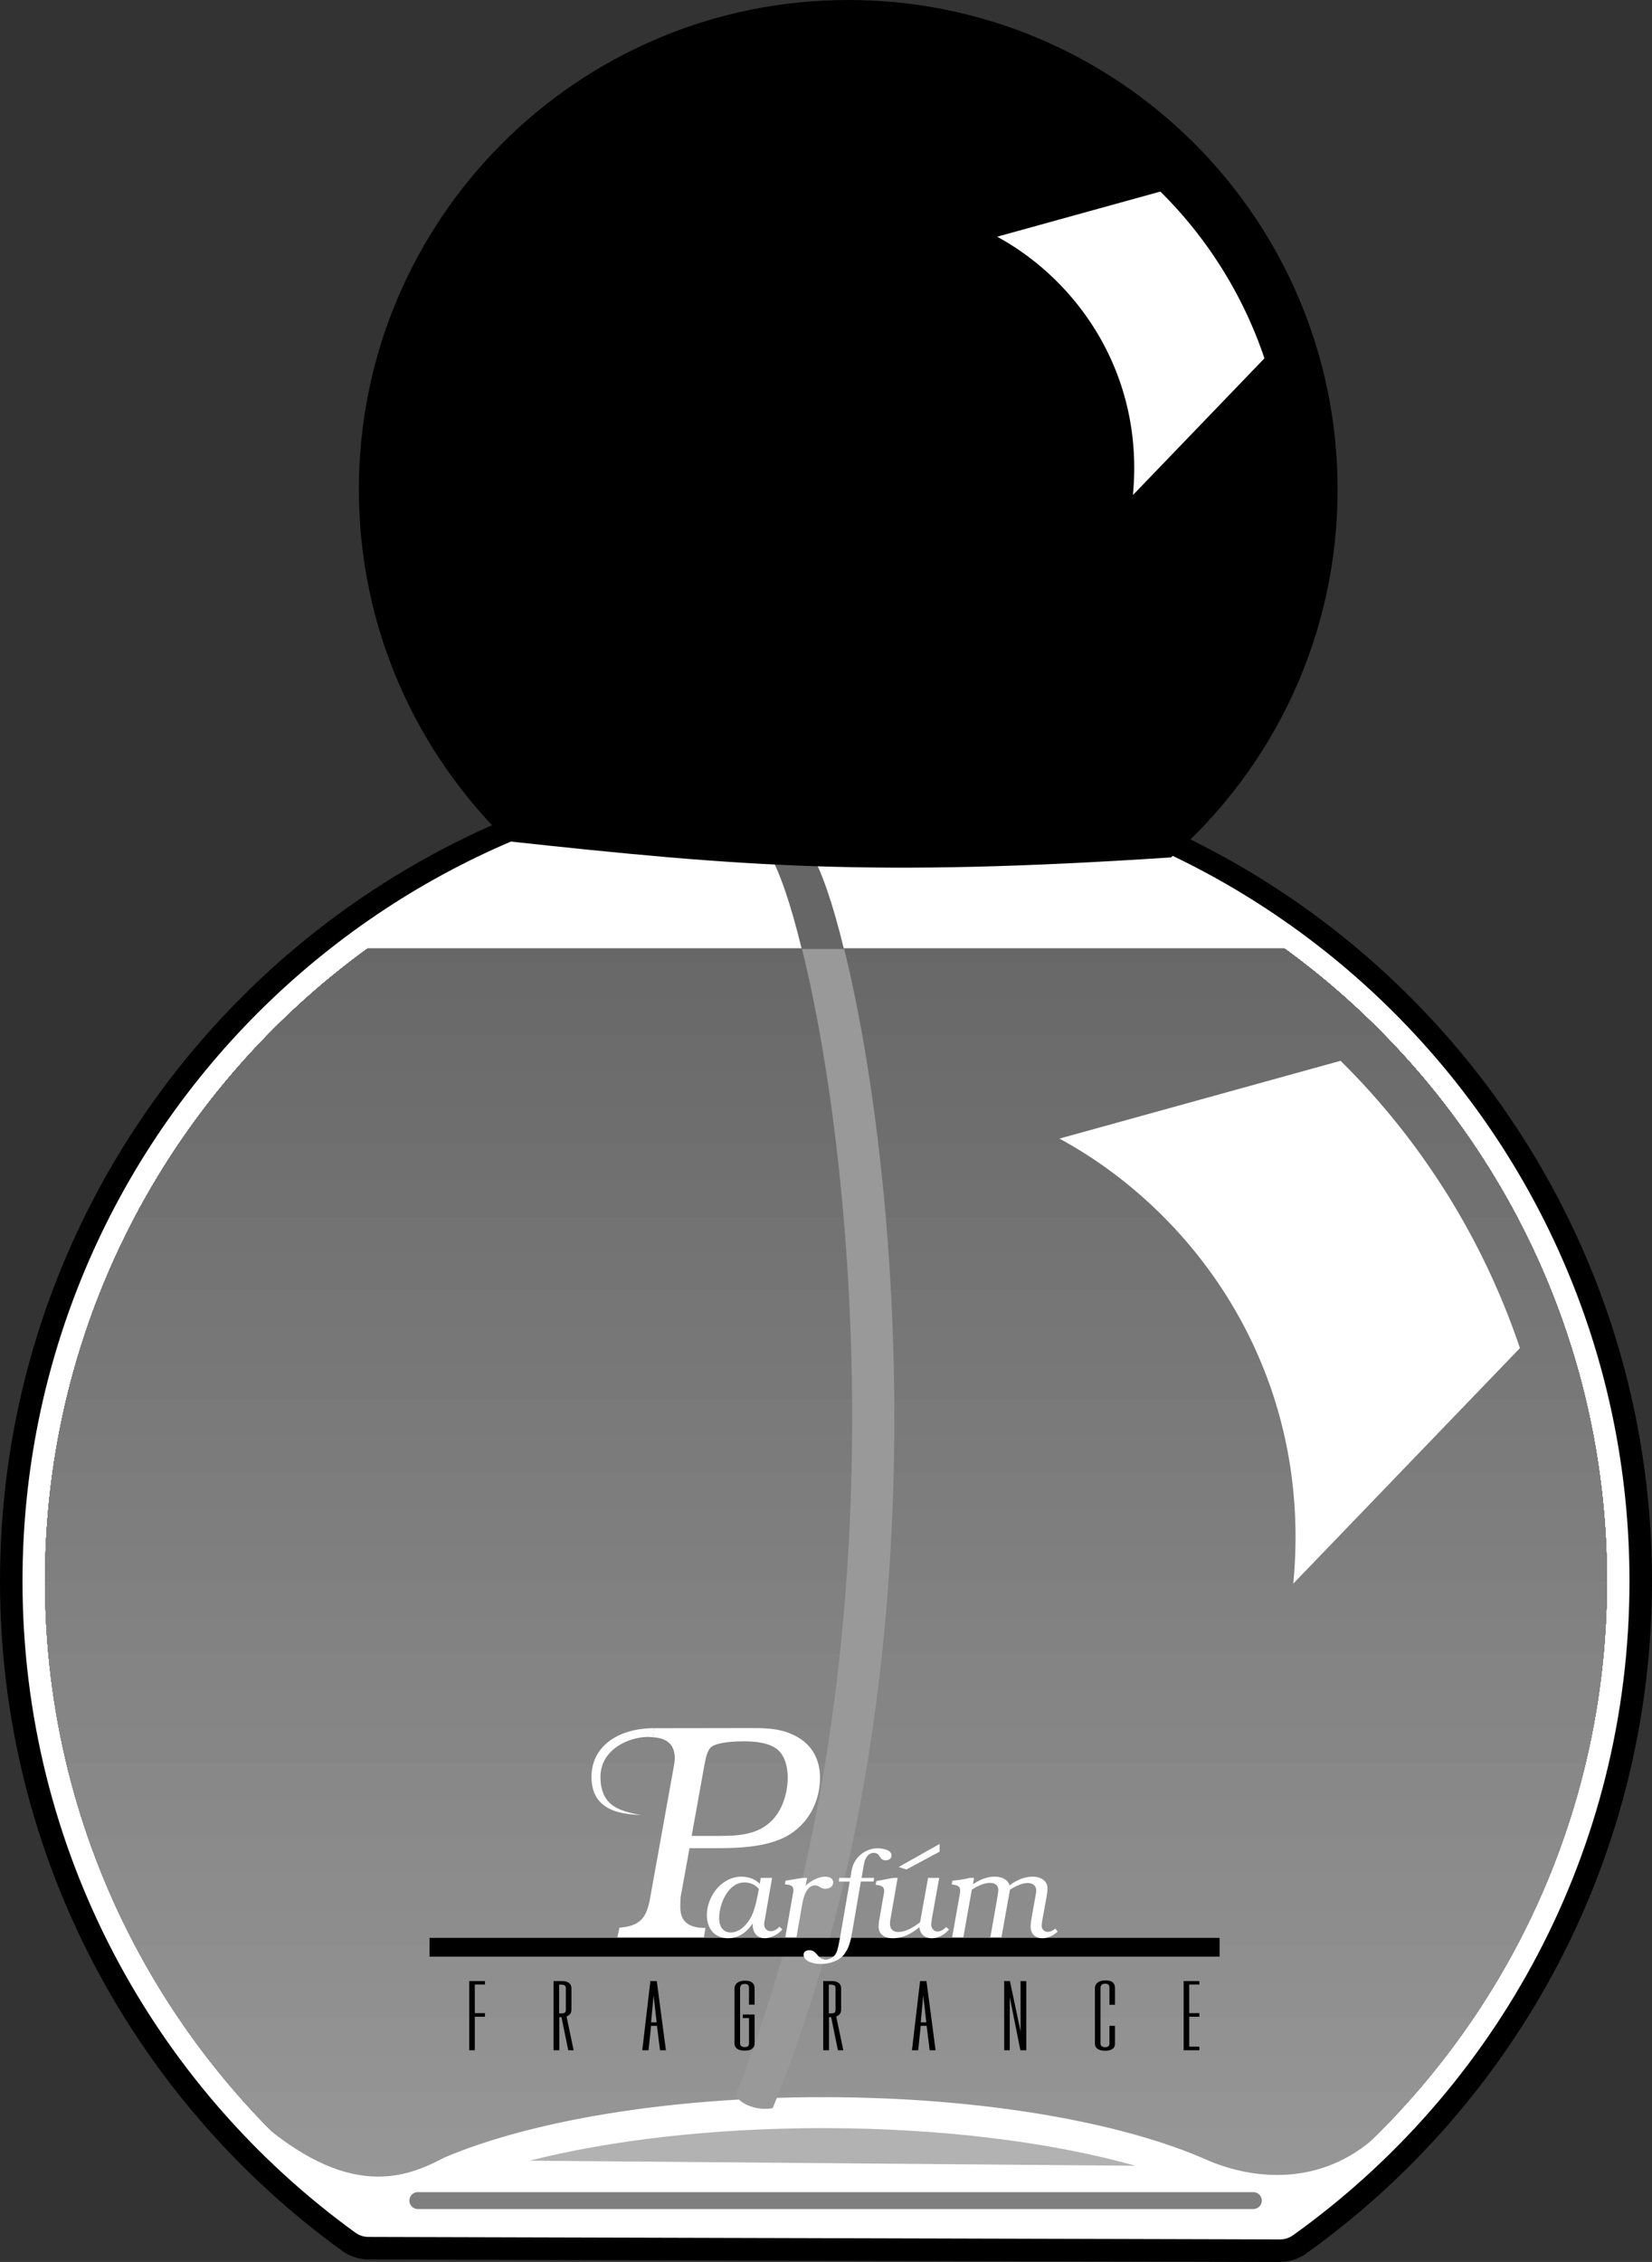 <svg xmlns="http://www.w3.org/2000/svg" width="176.167" height="241.132"><rect width="100%" height="100%" fill="#333333" stroke="none"/><defs><clipPath id="a"><path d="M58 133h167v152H58Zm0 0"/></clipPath><clipPath id="b"><path d="M189.941 284.246c21.114-15.105 34.871-39.836 34.871-67.773 0-45.996-37.285-83.286-83.28-83.286-45.997 0-83.286 37.29-83.286 83.286 0 27.777 13.602 52.379 34.504 67.507zm0 0"/></clipPath><clipPath id="c"><path d="M58 133h167v150H58Zm0 0"/></clipPath><clipPath id="d"><path d="M189.941 284.246c21.114-15.105 34.871-39.836 34.871-67.773 0-45.996-37.285-83.286-83.28-83.286-45.997 0-83.286 37.29-83.286 83.286 0 27.777 13.602 52.379 34.504 67.507zm0 0"/></clipPath><clipPath id="e"><path d="M58 133h167v146H58Zm0 0"/></clipPath><clipPath id="f"><path d="M189.941 284.246c21.114-15.105 34.871-39.836 34.871-67.773 0-45.996-37.285-83.286-83.28-83.286-45.997 0-83.286 37.29-83.286 83.286 0 27.777 13.602 52.379 34.504 67.507zm0 0"/></clipPath><clipPath id="g"><path d="M58 133h167v142H58Zm0 0"/></clipPath><clipPath id="h"><path d="M189.941 284.246c21.114-15.105 34.871-39.836 34.871-67.773 0-45.996-37.285-83.286-83.28-83.286-45.997 0-83.286 37.29-83.286 83.286 0 27.777 13.602 52.379 34.504 67.507zm0 0"/></clipPath><clipPath id="i"><path d="M58 133h167v138H58Zm0 0"/></clipPath><clipPath id="j"><path d="M189.941 284.246c21.114-15.105 34.871-39.836 34.871-67.773 0-45.996-37.285-83.286-83.28-83.286-45.997 0-83.286 37.29-83.286 83.286 0 27.777 13.602 52.379 34.504 67.507zm0 0"/></clipPath><clipPath id="k"><path d="M58 133h167v134H58Zm0 0"/></clipPath><clipPath id="l"><path d="M189.941 284.246c21.114-15.105 34.871-39.836 34.871-67.773 0-45.996-37.285-83.286-83.28-83.286-45.997 0-83.286 37.29-83.286 83.286 0 27.777 13.602 52.379 34.504 67.507zm0 0"/></clipPath><clipPath id="m"><path d="M58 133h167v131H58Zm0 0"/></clipPath><clipPath id="n"><path d="M189.941 284.246c21.114-15.105 34.871-39.836 34.871-67.773 0-45.996-37.285-83.286-83.28-83.286-45.997 0-83.286 37.29-83.286 83.286 0 27.777 13.602 52.379 34.504 67.507zm0 0"/></clipPath><clipPath id="o"><path d="M58 133h167v127H58Zm0 0"/></clipPath><clipPath id="p"><path d="M189.941 284.246c21.114-15.105 34.871-39.836 34.871-67.773 0-45.996-37.285-83.286-83.28-83.286-45.997 0-83.286 37.29-83.286 83.286 0 27.777 13.602 52.379 34.504 67.507zm0 0"/></clipPath><clipPath id="q"><path d="M58 133h167v123H58Zm0 0"/></clipPath><clipPath id="r"><path d="M189.941 284.246c21.114-15.105 34.871-39.836 34.871-67.773 0-45.996-37.285-83.286-83.28-83.286-45.997 0-83.286 37.29-83.286 83.286 0 27.777 13.602 52.379 34.504 67.507zm0 0"/></clipPath><clipPath id="s"><path d="M58 133h167v119H58Zm0 0"/></clipPath><clipPath id="t"><path d="M189.941 284.246c21.114-15.105 34.871-39.836 34.871-67.773 0-45.996-37.285-83.286-83.28-83.286-45.997 0-83.286 37.29-83.286 83.286 0 27.777 13.602 52.379 34.504 67.507zm0 0"/></clipPath><clipPath id="u"><path d="M58 133h167v115H58Zm0 0"/></clipPath><clipPath id="v"><path d="M189.941 284.246c21.114-15.105 34.871-39.836 34.871-67.773 0-45.996-37.285-83.286-83.28-83.286-45.997 0-83.286 37.29-83.286 83.286 0 27.777 13.602 52.379 34.504 67.507zm0 0"/></clipPath><clipPath id="w"><path d="M58 133h167v111H58Zm0 0"/></clipPath><clipPath id="x"><path d="M189.941 284.246c21.114-15.105 34.871-39.836 34.871-67.773 0-45.996-37.285-83.286-83.28-83.286-45.997 0-83.286 37.29-83.286 83.286 0 27.777 13.602 52.379 34.504 67.507zm0 0"/></clipPath><clipPath id="y"><path d="M58 133h167v107H58Zm0 0"/></clipPath><clipPath id="z"><path d="M189.941 284.246c21.114-15.105 34.871-39.836 34.871-67.773 0-45.996-37.285-83.286-83.28-83.286-45.997 0-83.286 37.29-83.286 83.286 0 27.777 13.602 52.379 34.504 67.507zm0 0"/></clipPath><clipPath id="A"><path d="M58 133h167v103H58Zm0 0"/></clipPath><clipPath id="B"><path d="M189.941 284.246c21.114-15.105 34.871-39.836 34.871-67.773 0-45.996-37.285-83.286-83.28-83.286-45.997 0-83.286 37.29-83.286 83.286 0 27.777 13.602 52.379 34.504 67.507zm0 0"/></clipPath><clipPath id="C"><path d="M58 133h167v100H58Zm0 0"/></clipPath><clipPath id="D"><path d="M189.941 284.246c21.114-15.105 34.871-39.836 34.871-67.773 0-45.996-37.285-83.286-83.28-83.286-45.997 0-83.286 37.29-83.286 83.286 0 27.777 13.602 52.379 34.504 67.507zm0 0"/></clipPath><clipPath id="E"><path d="M58 133h167v96H58Zm0 0"/></clipPath><clipPath id="F"><path d="M189.941 284.246c21.114-15.105 34.871-39.836 34.871-67.773 0-45.996-37.285-83.286-83.28-83.286-45.997 0-83.286 37.29-83.286 83.286 0 27.777 13.602 52.379 34.504 67.507zm0 0"/></clipPath><clipPath id="G"><path d="M58 133h167v92H58Zm0 0"/></clipPath><clipPath id="H"><path d="M189.941 284.246c21.114-15.105 34.871-39.836 34.871-67.773 0-45.996-37.285-83.286-83.28-83.286-45.997 0-83.286 37.29-83.286 83.286 0 27.777 13.602 52.379 34.504 67.507zm0 0"/></clipPath><clipPath id="I"><path d="M58 133h167v88H58Zm0 0"/></clipPath><clipPath id="J"><path d="M189.941 284.246c21.114-15.105 34.871-39.836 34.871-67.773 0-45.996-37.285-83.286-83.28-83.286-45.997 0-83.286 37.29-83.286 83.286 0 27.777 13.602 52.379 34.504 67.507zm0 0"/></clipPath><clipPath id="K"><path d="M58 133h167v84H58Zm0 0"/></clipPath><clipPath id="L"><path d="M189.941 284.246c21.114-15.105 34.871-39.836 34.871-67.773 0-45.996-37.285-83.286-83.28-83.286-45.997 0-83.286 37.29-83.286 83.286 0 27.777 13.602 52.379 34.504 67.507zm0 0"/></clipPath><clipPath id="M"><path d="M58 133h167v80H58Zm0 0"/></clipPath><clipPath id="N"><path d="M189.941 284.246c21.114-15.105 34.871-39.836 34.871-67.773 0-45.996-37.285-83.286-83.28-83.286-45.997 0-83.286 37.29-83.286 83.286 0 27.777 13.602 52.379 34.504 67.507zm0 0"/></clipPath><clipPath id="O"><path d="M58 133h167v76H58Zm0 0"/></clipPath><clipPath id="P"><path d="M189.941 284.246c21.114-15.105 34.871-39.836 34.871-67.773 0-45.996-37.285-83.286-83.28-83.286-45.997 0-83.286 37.29-83.286 83.286 0 27.777 13.602 52.379 34.504 67.507zm0 0"/></clipPath><clipPath id="Q"><path d="M58 133h167v72H58Zm0 0"/></clipPath><clipPath id="R"><path d="M189.941 284.246c21.114-15.105 34.871-39.836 34.871-67.773 0-45.996-37.285-83.286-83.28-83.286-45.997 0-83.286 37.29-83.286 83.286 0 27.777 13.602 52.379 34.504 67.507zm0 0"/></clipPath><clipPath id="S"><path d="M58 133h167v68H58Zm0 0"/></clipPath><clipPath id="T"><path d="M189.941 284.246c21.114-15.105 34.871-39.836 34.871-67.773 0-45.996-37.285-83.286-83.28-83.286-45.997 0-83.286 37.29-83.286 83.286 0 27.777 13.602 52.379 34.504 67.507zm0 0"/></clipPath><clipPath id="U"><path d="M58 133h167v65H58Zm0 0"/></clipPath><clipPath id="V"><path d="M189.941 284.246c21.114-15.105 34.871-39.836 34.871-67.773 0-45.996-37.285-83.286-83.28-83.286-45.997 0-83.286 37.29-83.286 83.286 0 27.777 13.602 52.379 34.504 67.507zm0 0"/></clipPath><clipPath id="W"><path d="M58 133h167v61H58Zm0 0"/></clipPath><clipPath id="X"><path d="M189.941 284.246c21.114-15.105 34.871-39.836 34.871-67.773 0-45.996-37.285-83.286-83.28-83.286-45.997 0-83.286 37.29-83.286 83.286 0 27.777 13.602 52.379 34.504 67.507zm0 0"/></clipPath><clipPath id="Y"><path d="M58 133h167v57H58Zm0 0"/></clipPath><clipPath id="Z"><path d="M189.941 284.246c21.114-15.105 34.871-39.836 34.871-67.773 0-45.996-37.285-83.286-83.28-83.286-45.997 0-83.286 37.29-83.286 83.286 0 27.777 13.602 52.379 34.504 67.507zm0 0"/></clipPath><clipPath id="aa"><path d="M58 133h167v53H58Zm0 0"/></clipPath><clipPath id="ab"><path d="M189.941 284.246c21.114-15.105 34.871-39.836 34.871-67.773 0-45.996-37.285-83.286-83.28-83.286-45.997 0-83.286 37.29-83.286 83.286 0 27.777 13.602 52.379 34.504 67.507zm0 0"/></clipPath><clipPath id="ac"><path d="M58 133h167v49H58Zm0 0"/></clipPath><clipPath id="ad"><path d="M189.941 284.246c21.114-15.105 34.871-39.836 34.871-67.773 0-45.996-37.285-83.286-83.28-83.286-45.997 0-83.286 37.29-83.286 83.286 0 27.777 13.602 52.379 34.504 67.507zm0 0"/></clipPath><clipPath id="ae"><path d="M58 133h167v45H58Zm0 0"/></clipPath><clipPath id="af"><path d="M189.941 284.246c21.114-15.105 34.871-39.836 34.871-67.773 0-45.996-37.285-83.286-83.28-83.286-45.997 0-83.286 37.29-83.286 83.286 0 27.777 13.602 52.379 34.504 67.507zm0 0"/></clipPath><clipPath id="ag"><path d="M58 133h167v41H58Zm0 0"/></clipPath><clipPath id="ah"><path d="M189.941 284.246c21.114-15.105 34.871-39.836 34.871-67.773 0-45.996-37.285-83.286-83.28-83.286-45.997 0-83.286 37.29-83.286 83.286 0 27.777 13.602 52.379 34.504 67.507zm0 0"/></clipPath><clipPath id="ai"><path d="M58 133h167v37H58Zm0 0"/></clipPath><clipPath id="aj"><path d="M189.941 284.246c21.114-15.105 34.871-39.836 34.871-67.773 0-45.996-37.285-83.286-83.28-83.286-45.997 0-83.286 37.29-83.286 83.286 0 27.777 13.602 52.379 34.504 67.507zm0 0"/></clipPath><clipPath id="ak"><path d="M58 133h167v34H58Zm0 0"/></clipPath><clipPath id="al"><path d="M189.941 284.246c21.114-15.105 34.871-39.836 34.871-67.773 0-45.996-37.285-83.286-83.28-83.286-45.997 0-83.286 37.29-83.286 83.286 0 27.777 13.602 52.379 34.504 67.507zm0 0"/></clipPath><clipPath id="am"><path d="M58 133h167v30H58Zm0 0"/></clipPath><clipPath id="an"><path d="M189.941 284.246c21.114-15.105 34.871-39.836 34.871-67.773 0-45.996-37.285-83.286-83.28-83.286-45.997 0-83.286 37.29-83.286 83.286 0 27.777 13.602 52.379 34.504 67.507zm0 0"/></clipPath><clipPath id="ao"><path d="M58 133h167v26H58Zm0 0"/></clipPath><clipPath id="ap"><path d="M189.941 284.246c21.114-15.105 34.871-39.836 34.871-67.773 0-45.996-37.285-83.286-83.28-83.286-45.997 0-83.286 37.29-83.286 83.286 0 27.777 13.602 52.379 34.504 67.507zm0 0"/></clipPath><clipPath id="aq"><path d="M58 133h167v22H58Zm0 0"/></clipPath><clipPath id="ar"><path d="M189.941 284.246c21.114-15.105 34.871-39.836 34.871-67.773 0-45.996-37.285-83.286-83.28-83.286-45.997 0-83.286 37.29-83.286 83.286 0 27.777 13.602 52.379 34.504 67.507zm0 0"/></clipPath><clipPath id="as"><path d="M58 133h167v18H58Zm0 0"/></clipPath><clipPath id="at"><path d="M189.941 284.246c21.114-15.105 34.871-39.836 34.871-67.773 0-45.996-37.285-83.286-83.28-83.286-45.997 0-83.286 37.29-83.286 83.286 0 27.777 13.602 52.379 34.504 67.507zm0 0"/></clipPath><clipPath id="au"><path d="M58 133h167v14H58Zm0 0"/></clipPath><clipPath id="av"><path d="M189.941 284.246c21.114-15.105 34.871-39.836 34.871-67.773 0-45.996-37.285-83.286-83.28-83.286-45.997 0-83.286 37.29-83.286 83.286 0 27.777 13.602 52.379 34.504 67.507zm0 0"/></clipPath></defs><path d="M136.495 236.332c21.114-15.105 34.871-39.836 34.871-67.773 0-45.996-37.285-83.286-83.28-83.286-45.997 0-83.286 37.29-83.286 83.286 0 27.777 13.602 52.379 34.504 67.507l97.191.266"/><path fill="none" stroke="#000" stroke-linecap="round" stroke-linejoin="round" stroke-width="9.6" d="M136.495 236.332c21.114-15.105 34.871-39.836 34.871-67.773 0-45.996-37.285-83.286-83.28-83.286-45.997 0-83.286 37.29-83.286 83.286 0 27.777 13.602 52.379 34.504 67.507zm0 0"/><path fill="#fff" d="M136.495 236.332c21.114-15.105 34.871-39.836 34.871-67.773 0-45.996-37.285-83.286-83.28-83.286-45.997 0-83.286 37.29-83.286 83.286 0 27.777 13.602 52.379 34.504 67.507l97.191.266"/><path fill="none" stroke="#fff" stroke-linecap="round" stroke-linejoin="round" stroke-width="4.8" d="M136.495 236.332c21.114-15.105 34.871-39.836 34.871-67.773 0-45.996-37.285-83.286-83.28-83.286-45.997 0-83.286 37.29-83.286 83.286 0 27.777 13.602 52.379 34.504 67.507zm0 0"/><g clip-path="url(#a)" transform="translate(-53.446 -47.914)"><g clip-path="url(#b)"><path fill="#999" d="M225.8 286.402V126.801H57.2v159.601h168.6"/></g></g><g clip-path="url(#c)" transform="translate(-53.446 -47.914)"><g clip-path="url(#d)"><path fill="#979797" d="M225.8 282.52H57.2V126.8h168.6v155.72"/></g></g><g clip-path="url(#e)" transform="translate(-53.446 -47.914)"><g clip-path="url(#f)"><path fill="#969696" d="M225.8 278.637H57.2V126.8h168.6v151.836"/></g></g><g clip-path="url(#g)" transform="translate(-53.446 -47.914)"><g clip-path="url(#h)"><path fill="#959595" d="M225.8 274.754H57.2V126.8h168.6v147.953"/></g></g><g clip-path="url(#i)" transform="translate(-53.446 -47.914)"><g clip-path="url(#j)"><path fill="#939393" d="M225.8 270.871H57.2v-144.07h168.6v144.07"/></g></g><g clip-path="url(#k)" transform="translate(-53.446 -47.914)"><g clip-path="url(#l)"><path fill="#929292" d="M225.8 266.984H57.2V126.801h168.6v140.183"/></g></g><g clip-path="url(#m)" transform="translate(-53.446 -47.914)"><g clip-path="url(#n)"><path fill="#909090" d="M225.8 263.102H57.2V126.8h168.6v136.3"/></g></g><g clip-path="url(#o)" transform="translate(-53.446 -47.914)"><g clip-path="url(#p)"><path fill="#8f8f8f" d="M225.8 259.219H57.2V126.8h168.6v132.418"/></g></g><g clip-path="url(#q)" transform="translate(-53.446 -47.914)"><g clip-path="url(#r)"><path fill="#8d8d8d" d="M225.8 255.336H57.2V126.8h168.6v128.535"/></g></g><g clip-path="url(#s)" transform="translate(-53.446 -47.914)"><g clip-path="url(#t)"><path fill="#8c8c8c" d="M225.8 251.453H57.2V126.801h168.6v124.652"/></g></g><g clip-path="url(#u)" transform="translate(-53.446 -47.914)"><g clip-path="url(#v)"><path fill="#8b8b8b" d="M225.8 247.57H57.2V126.8h168.6v120.77"/></g></g><g clip-path="url(#w)" transform="translate(-53.446 -47.914)"><g clip-path="url(#x)"><path fill="#898989" d="M225.8 243.684H57.2V126.8h168.6v116.883"/></g></g><g clip-path="url(#y)" transform="translate(-53.446 -47.914)"><g clip-path="url(#z)"><path fill="#888" d="M225.8 239.8H57.2v-113h168.6v113"/></g></g><g clip-path="url(#A)" transform="translate(-53.446 -47.914)"><g clip-path="url(#B)"><path fill="#868686" d="M225.8 235.918H57.2V126.801h168.6v109.117"/></g></g><g clip-path="url(#C)" transform="translate(-53.446 -47.914)"><g clip-path="url(#D)"><path fill="#858585" d="M225.8 232.035H57.2V126.801h168.6v105.234"/></g></g><g clip-path="url(#E)" transform="translate(-53.446 -47.914)"><g clip-path="url(#F)"><path fill="#848484" d="M225.8 228.152H57.2V126.801h168.6v101.351"/></g></g><g clip-path="url(#G)" transform="translate(-53.446 -47.914)"><g clip-path="url(#H)"><path fill="#828282" d="M225.8 224.27H57.2V126.8h168.6v97.47"/></g></g><g clip-path="url(#I)" transform="translate(-53.446 -47.914)"><g clip-path="url(#J)"><path fill="#818181" d="M225.8 220.383H57.2V126.8h168.6v93.582"/></g></g><g clip-path="url(#K)" transform="translate(-53.446 -47.914)"><g clip-path="url(#L)"><path fill="#7f7f7f" d="M225.8 216.504H57.2V126.8h168.6v89.703"/></g></g><g clip-path="url(#M)" transform="translate(-53.446 -47.914)"><g clip-path="url(#N)"><path fill="#7e7e7e" d="M225.8 212.617H57.2v-85.816h168.6v85.816"/></g></g><g clip-path="url(#O)" transform="translate(-53.446 -47.914)"><g clip-path="url(#P)"><path fill="#7d7d7d" d="M225.8 208.734H57.2v-81.933h168.6v81.933"/></g></g><g clip-path="url(#Q)" transform="translate(-53.446 -47.914)"><g clip-path="url(#R)"><path fill="#7b7b7b" d="M225.8 204.852H57.2V126.8h168.6v78.05"/></g></g><g clip-path="url(#S)" transform="translate(-53.446 -47.914)"><g clip-path="url(#T)"><path fill="#7a7a7a" d="M225.8 200.969H57.2V126.8h168.6v74.168"/></g></g><g clip-path="url(#U)" transform="translate(-53.446 -47.914)"><g clip-path="url(#V)"><path fill="#787878" d="M225.8 197.086H57.2V126.8h168.6v70.285"/></g></g><g clip-path="url(#W)" transform="translate(-53.446 -47.914)"><g clip-path="url(#X)"><path fill="#777" d="M225.8 193.2H57.2v-66.4h168.6v66.4"/></g></g><g clip-path="url(#Y)" transform="translate(-53.446 -47.914)"><g clip-path="url(#Z)"><path fill="#767676" d="M225.8 189.316H57.2v-62.515h168.6v62.515"/></g></g><g clip-path="url(#aa)" transform="translate(-53.446 -47.914)"><g clip-path="url(#ab)"><path fill="#747474" d="M225.8 185.434H57.2V126.8h168.6v58.633"/></g></g><g clip-path="url(#ac)" transform="translate(-53.446 -47.914)"><g clip-path="url(#ad)"><path fill="#737373" d="M225.8 181.55H57.2V126.8h168.6v54.75"/></g></g><g clip-path="url(#ae)" transform="translate(-53.446 -47.914)"><g clip-path="url(#af)"><path fill="#717171" d="M225.8 177.664H57.2v-50.863h168.6v50.863"/></g></g><g clip-path="url(#ag)" transform="translate(-53.446 -47.914)"><g clip-path="url(#ah)"><path fill="#707070" d="M225.8 173.785H57.2v-46.984h168.6v46.984"/></g></g><g clip-path="url(#ai)" transform="translate(-53.446 -47.914)"><g clip-path="url(#aj)"><path fill="#6e6e6e" d="M225.8 169.898H57.2v-43.097h168.6v43.097"/></g></g><g clip-path="url(#ak)" transform="translate(-53.446 -47.914)"><g clip-path="url(#al)"><path fill="#6d6d6d" d="M225.8 166.016H57.2V126.8h168.6v39.215"/></g></g><g clip-path="url(#am)" transform="translate(-53.446 -47.914)"><g clip-path="url(#an)"><path fill="#6c6c6c" d="M225.8 162.133H57.2V126.8h168.6v35.332"/></g></g><g clip-path="url(#ao)" transform="translate(-53.446 -47.914)"><g clip-path="url(#ap)"><path fill="#6a6a6a" d="M225.8 158.25H57.2V126.8h168.6v31.45"/></g></g><g clip-path="url(#aq)" transform="translate(-53.446 -47.914)"><g clip-path="url(#ar)"><path fill="#696969" d="M225.8 154.367H57.2v-27.566h168.6v27.566"/></g></g><g clip-path="url(#as)" transform="translate(-53.446 -47.914)"><g clip-path="url(#at)"><path fill="#676767" d="M225.8 150.484H57.2v-23.683h168.6v23.683"/></g></g><g clip-path="url(#au)" transform="translate(-53.446 -47.914)"><g clip-path="url(#av)"><path fill="#666" d="M225.8 146.602V126.8H57.2v19.8h168.6"/></g></g><path fill="#fff" d="M147.456 227.09c-6 6-13.363 5.394-18.465 3.293-9.144-4.125-24.207-6.817-41.238-6.817-16.5 0-31.148 2.528-40.363 6.434-4.5 2.402-10.86 4.59-21.36-5.312 6.676 7.875 13.723 12 13.723 12l96.305.3s6.898-3.75 11.398-9.898"/><path fill="#b2b2b2" d="M121.085 230.879c-8.89-2.496-20.558-4.012-33.332-4.012-11.816 0-22.687 1.297-31.289 3.469l64.621.543"/><path fill="none" stroke="#7f7f7f" stroke-linecap="round" stroke-linejoin="round" stroke-width="1.8" d="M44.554 234.59h89.102"/><path fill="#fff" d="M137.913 168.82c2.133-22.21-10.183-39.43-24.933-47.441l29.976-8.293a78.114 78.114 0 0 1 19.125 30.629l-24.168 25.105"/><path fill="#999" d="M82.054 91.086c5.918 9.86 18.156 77.102-3.566 132.187.062.75 1.976 1.836 3.914 1.461 22.523-55.351 10.12-123.699 4.152-133.648h-4.5"/><path fill="#fff" d="M38.253 101.086h100.805c-15.004-10.2-30.902-16.2-51.902-16.2s-42.903 9-48.903 16.2"/><path fill="#666" d="M89.995 101.164c-1.199-4.93-2.414-8.367-3.441-10.078h-4.5c1.027 1.71 2.242 5.148 3.441 10.078h4.5"/><path d="M124.882 91.402c10.887-9.562 17.758-23.586 17.758-39.215C142.64 23.367 119.277 0 90.456 0 61.632 0 38.27 23.367 38.27 52.187c0 14.715 6.094 28.008 15.89 37.493 24.903 2.703 38.922 3.824 70.723 1.722"/><path fill="#fff" d="M120.812 52.777c1.238-12.894-5.914-22.89-14.477-27.543l17.403-4.812a45.377 45.377 0 0 1 11.101 17.777l-14.027 14.578"/><path d="M51.714 211.191v.368h-1.082v3.05h1.082v.38h-1.082v3.577h-.594v-7.375h1.676m8.109 0h.125c.63 0 .989.278.989.758v2.301c0 .348-.16.559-.52.715l.754 3.601h-.574l-.723-3.53h-.23v3.53h-.613v-7.375zm-.199 3.442h.16c.434.012.559-.078.559-.383v-2.3c0-.29-.145-.38-.574-.38h-.145v3.063m10.414-3.442.973 7.375h-.629l-.324-2.605h-.629l-.27 2.605h-.668l.864-7.375zm-.34 1.532-.269 2.87h.594zm10.77 2.031v3.105c0 .493-.395.75-1.062.75-.665 0-1.079-.28-1.079-.75v-5.886c0-.504.43-.828 1.118-.828.683 0 1.023.27 1.023.816v1.742h-.594v-1.742c0-.336-.125-.469-.468-.469-.305 0-.485.168-.485.469v5.898c0 .223.2.371.504.371.29 0 .45-.125.45-.37v-2.727h-.665v-.38h1.258m8.113-3.562h.125c.63 0 .989.278.989.758v2.301c0 .348-.16.559-.52.715l.754 3.601h-.574l-.723-3.53h-.23v3.53h-.614v-7.375zm-.199 3.442h.16c.434.012.559-.078.559-.383v-2.3c0-.29-.145-.38-.574-.38h-.145v3.063m10.414-3.442.973 7.375h-.63l-.323-2.605h-.63l-.273 2.605h-.664l.864-7.375zm-.34 1.532-.27 2.87h.595zm9.242-1.532 1.133 5.364v-5.364h.614v7.375h-.633l-1.133-5.656v5.656h-.594v-7.375h.613m11.204 4.769v1.923c0 .48-.395.738-1.063.738-.664 0-1.078-.281-1.078-.75v-5.933c0-.5.434-.825 1.117-.825.684 0 1.024.266 1.024.825v1.777h-.594v-1.79c0-.331-.125-.456-.469-.456-.305 0-.484.168-.484.457v5.945c0 .223.199.367.504.367.289 0 .449-.12.449-.367v-1.91h.594m8.996-4.77v.368h-1.082v3.05h1.082v.38h-1.082v3.195h1.082v.382h-1.676v-7.375h1.676"/><path fill="none" stroke="#000" stroke-width="2" d="M45.804 207.586h84.25"/><path fill="#fff" d="M72.577 202.262c-.03.39-.03.652-.03 1.047 0 1.406.753 2.062 2.093 2.191l.59.035-.164.98h-9.23l.226-1.015c2.555-.195 2.98-1.406 3.34-3.566l2.422-13.457c.066-.395.132-.657.132-1.047 0-1.313-.687-2.032-1.964-2.196l-.348-.035.082-.965 9.726-.015c1.868 0 3.637-.063 5.34.82 1.801.918 2.653 2.52 2.653 4.484 0 2.586-1.313 5.012-3.606 6.254-2.191 1.149-5.07 1.246-7.496 1.246h-2.816zm3.996-6.547c1.93 0 4.028-.067 5.532-1.442 1.277-1.113 1.898-3.078 1.898-4.78 0-1.016-.262-2.263-1.047-2.946-.914-.79-2.488-.918-3.633-.918-.785 0-2.683.066-3.406.555-.554.394-.687 1.441-.816 2.062l-1.344 7.469h2.816"/><path fill="#fff" d="M81.566 204.61c-.04.167-.078.35-.078.535 0 .406.3.73.718.73.34 0 .692-.223.914-.48l.301.273c-.351.523-1.242.953-1.87.953-.81 0-1.282-.613-1.282-1.398v-.172c-.64.918-1.461 1.57-2.64 1.57-1.454 0-2.25-1.07-2.25-2.457 0-2.016 1.57-4.105 3.702-4.105.692 0 1.465.246 1.934.77l.117-.642h1.203zm-2.172-3.938c-1.766 0-2.707 2.328-2.707 3.816 0 .785.351 1.52 1.242 1.52 1.008 0 1.844-.957 2.238-1.793.403-.89.574-1.883.758-2.84-.355-.469-.969-.703-1.531-.703m6.512.351c.574-.507 1.332-.964 2.117-.964.379 0 .824.156.824.613 0 .469-.418.68-.836.68-.512 0-.668-.368-1.074-.368-1.059 0-1.32 1.57-1.45 2.356l-.55 3.176h-1.192l.797-4.563c.028-.156.067-.3.067-.457 0-.512-.43-.59-.903-.613l.067-.395 1.832-.3h.468l-.168.835m7.309-.835-.055.39H91.8l-.863 5.035c-.168.942-.285 1.86-.864 2.657-.574.796-1.648 1.097-2.601 1.097-.574 0-1.777-.222-1.777-.992 0-.355.312-.473.613-.473.863 0 .851 1.008 1.726 1.008.356 0 .747-.223.98-.469.25-.3.368-.851.434-1.218l.168-.864.997-5.78h-1.165l.051-.392h1.192c.129-.89.207-1.492.73-2.117.512-.629 1.336-1.035 2.145-1.035.457 0 1.504.13 1.504.758 0 .328-.286.523-.602.523-.785 0-.508-.796-1.309-.796-.312 0-.574.195-.742.445-.25.351-.277.758-.355 1.148l-.184 1.075h1.336"/><path fill="#fff" d="M99.41 204.332c-.04.25-.102.602-.102.852 0 .379.273.718.68.718.351 0 .664-.222.902-.468l.312.257c-.457.54-1.125.93-1.843.93-.758 0-1.243-.445-1.32-1.187-.786.691-1.782 1.187-2.84 1.187-.81 0-1.504-.363-1.504-1.254 0-.3.05-.59.105-.89l.418-2.418c.04-.184.066-.301.066-.485 0-.406-.238-.523-.601-.601l-.3-.051.065-.395 1.829-.34h.445l-.746 4.301c-.04.227-.078.461-.067.684.028.508.38.781.864.781.879 0 1.675-.535 2.343-1.031l.848-4.735h1.191l-.746 4.145m2.926-2.312c.028-.184.055-.301.055-.485 0-.406-.234-.523-.602-.601l-.3-.051.078-.395c.613-.066 1.242-.133 1.843-.3h.457l-.117.68c.696-.458 1.477-.81 2.317-.81.64 0 1.41.247 1.593.938.641-.535 1.61-.937 2.446-.937.797 0 1.597.363 1.597 1.28 0 .274-.054.563-.093.837l-.446 2.457a3.89 3.89 0 0 0-.078.668c0 .367.278.64.64.64.329 0 .579-.156.813-.351l.25.324c-.421.406-1.046.707-1.636.707-.797 0-1.27-.508-1.243-1.293 0-.25.051-.562.09-.824l.446-2.512c.027-.156.054-.273.054-.445 0-.55-.394-.809-.918-.809-.601 0-1.37.38-1.882.719l-.903 5.059h-1.187l.718-4.067c.04-.246.118-.691.13-.941.011-.563-.38-.785-.915-.785-.617 0-1.386.367-1.91.734l-.902 5.059h-1.192l.797-4.496M69.644 185.2c-1.977-.27-5.61 1.019-5.61 4.222 0 3.133 2.11 3.61 4.016 4.02l.41.066c-1.637-.137-5.383-.137-5.383-4.086 0-3.34 2.97-5.188 6.649-5.188l-.082.965m26.196 13.824 4.358-2.449v.817l-3.542 1.906-.817-.274"/></svg>
